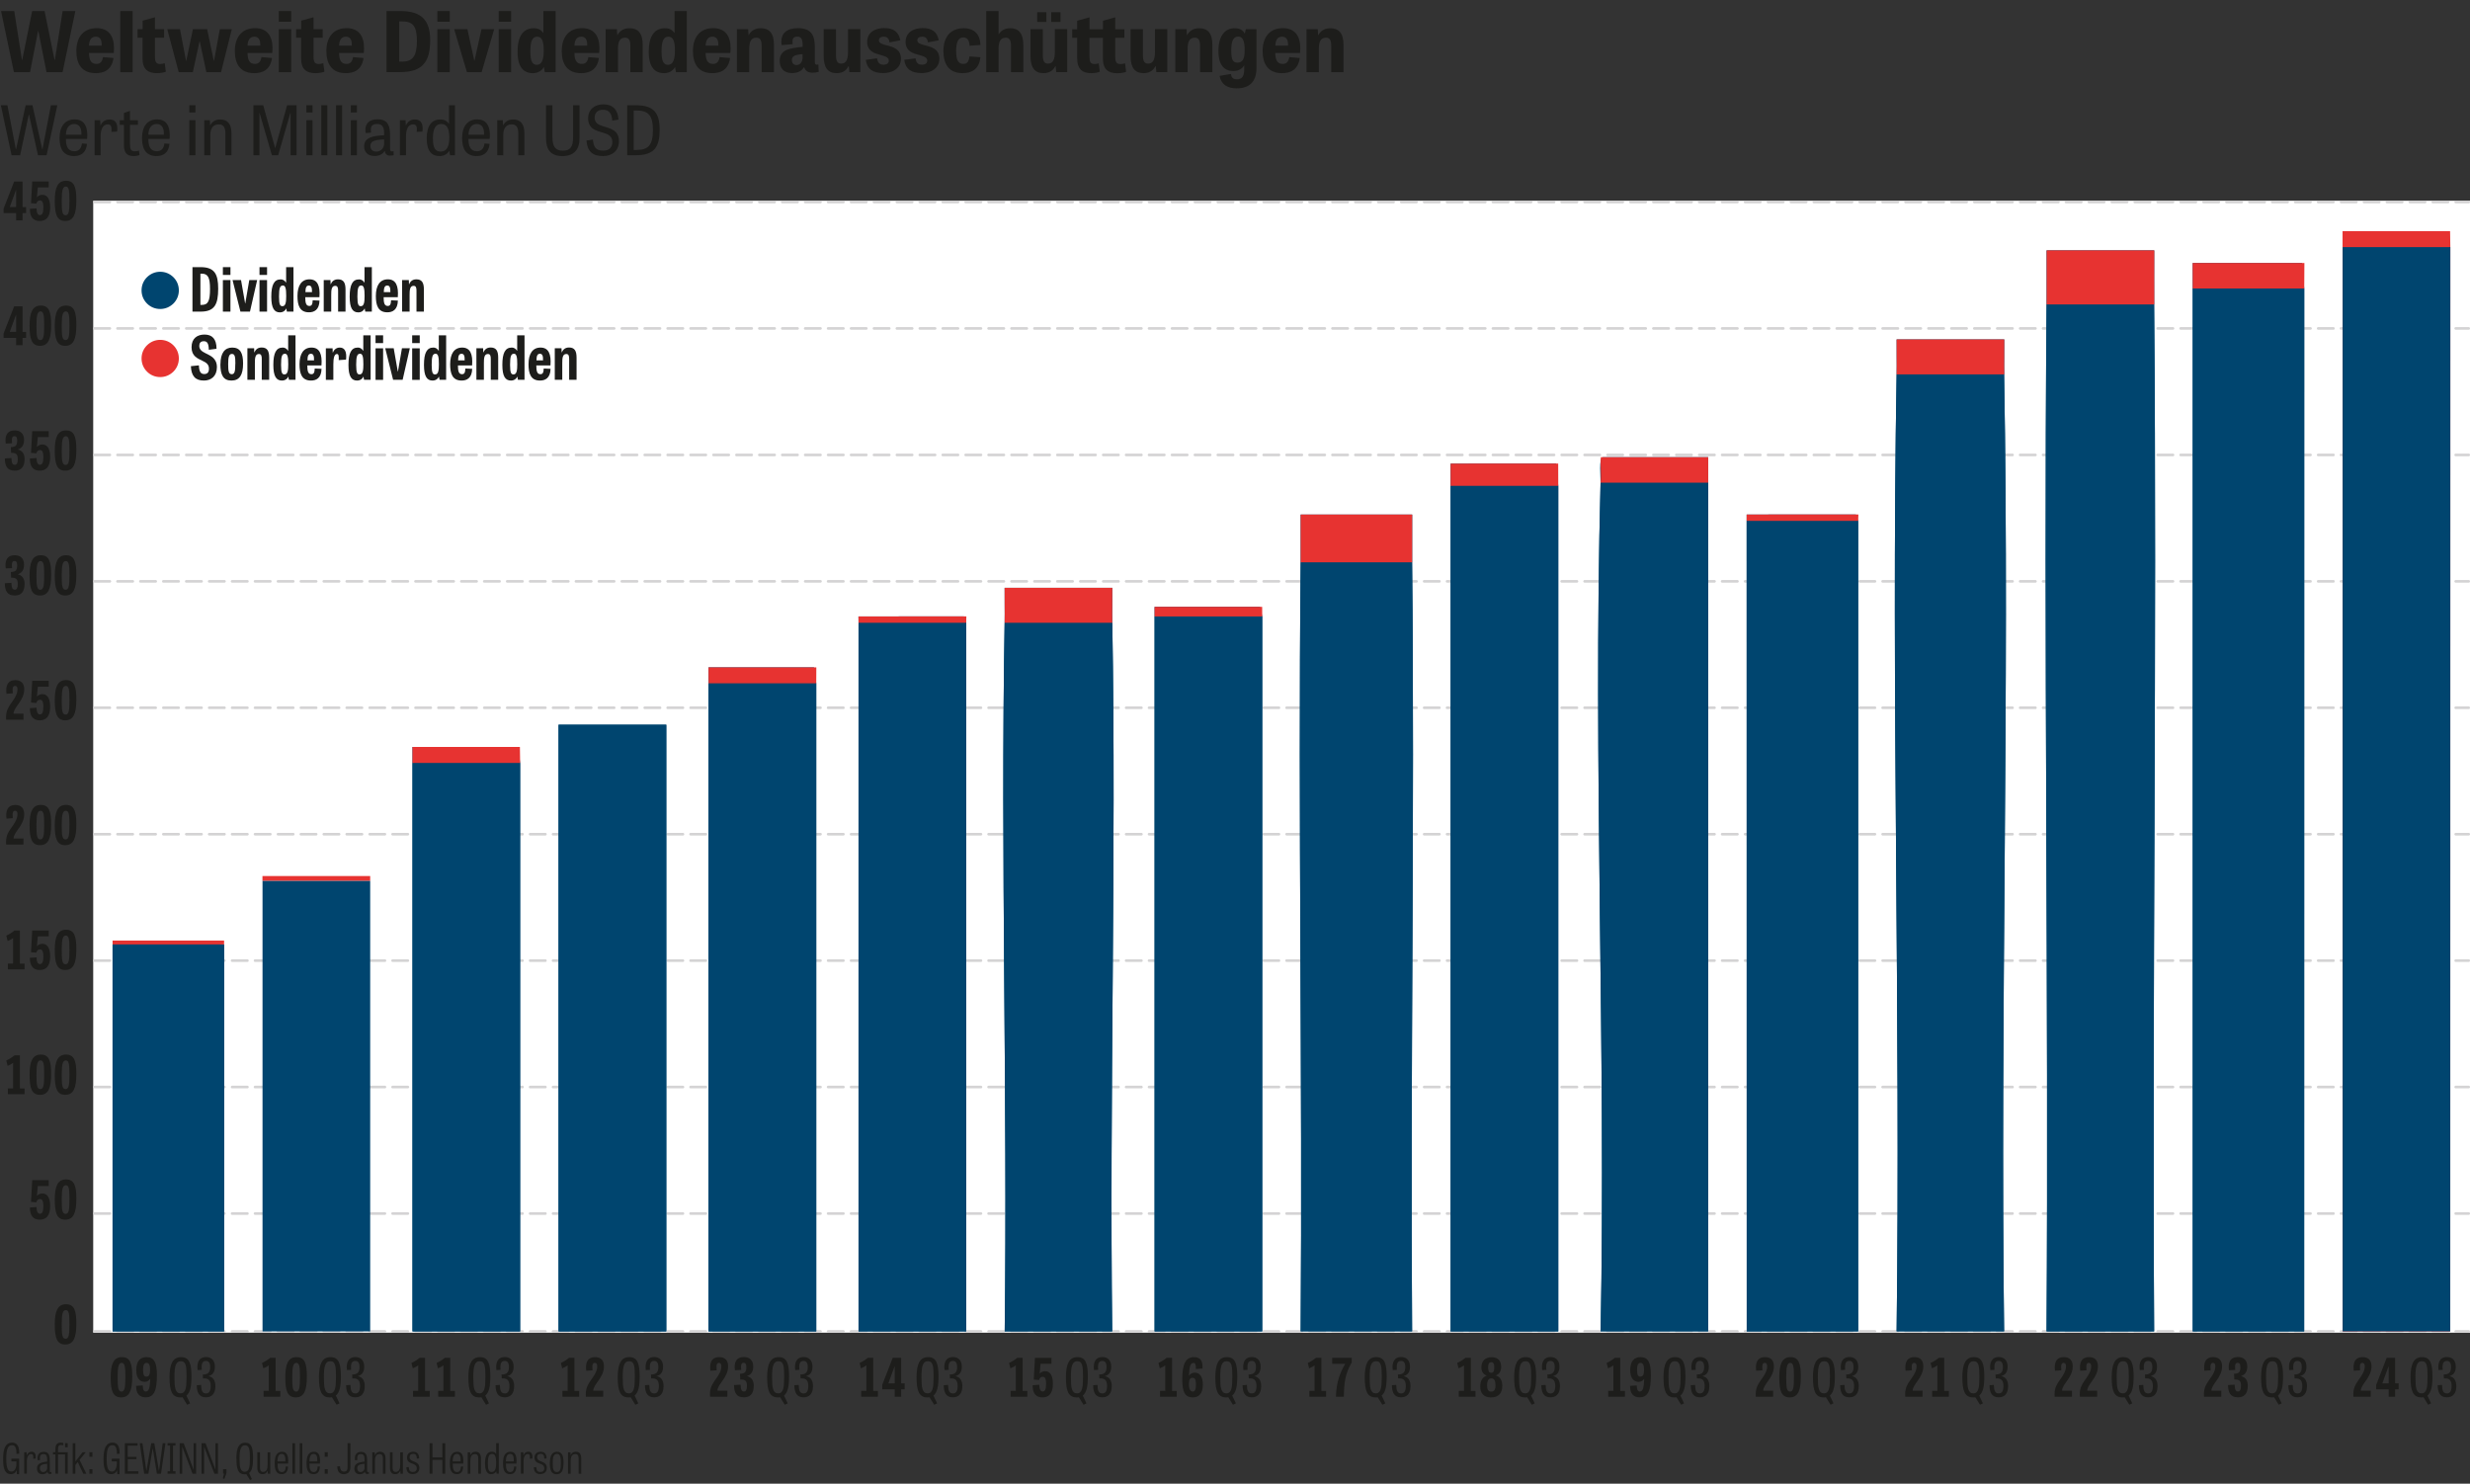 <?xml version="1.0" encoding="UTF-8"?>
<svg xmlns="http://www.w3.org/2000/svg" xmlns:xlink="http://www.w3.org/1999/xlink" id="a" data-name="Ebene 1" viewBox="0 0 326.48 196.11">
  <rect x="0" y="0" width="326.48" height="196.11" fill="#333333" stroke="none"/>
  <defs>
    <style>
      .c, .d {
        fill: none;
      }

      .e {
        fill: #fff;
        fill-rule: evenodd;
      }

      .f {
        fill: #1d1d1b;
      }

      .d {
        stroke: #d4d3d4;
        stroke-dasharray: 2.02 1.01;
        stroke-linecap: round;
        stroke-linejoin: round;
        stroke-width: .35px;
      }

      .g {
        fill: #e73331;
      }

      .h {
        clip-path: url(#b);
      }

      .i {
        fill: #00456f;
      }
    </style>
    <clipPath id="b">
      <rect class="c" x="12.32" y="26.53" width="314.16" height="149.63"></rect>
    </clipPath>
  </defs>
  <path class="f" d="M6.15,9.54l-1.08-5.43h-.04l-1.06,5.43H1.84L.14,1.46h1.74l1.02,6.46h.04l1.31-6.46h1.64l1.32,6.46h.04l1.03-6.46h1.68l-1.69,8.08h-2.13Z"></path>
  <g>
    <path class="f" d="M15,7.68c-.23,1.63-1.34,1.99-2.34,1.99-1.85,0-2.57-1.22-2.57-2.92,0-1.9.99-3.03,2.68-3.03,1.54,0,2.3.99,2.3,2.66,0,.2-.01.41-.03.62h-3.27c0,.89.24,1.45.97,1.45.47,0,.77-.25.87-.9l1.4.12ZM13.44,6.03c.04-.84-.27-1.18-.78-1.18-.6,0-.87.44-.9,1.18h1.68Z"></path>
    <path class="f" d="M17.53,9.54h-1.63V1.46h1.63v8.08Z"></path>
    <path class="f" d="M18.19,3.86h.66v-1.13l1.63-.45v1.58h1.21v1.13h-1.21v2.48c0,.74.18.99.7.99.19,0,.38-.04.59-.11l.15,1.13c-.23.09-.68.19-1.18.19-1.17,0-1.9-.48-1.9-1.97v-2.71h-.66v-1.13Z"></path>
    <path class="f" d="M23.62,9.54l-1.51-5.68h1.68l.8,4.18h.03l.88-4.18h1.88l.88,4.18h.03l.77-4.18h1.58l-1.42,5.68h-1.94l-.88-4.1h-.02l-.89,4.1h-1.89Z"></path>
    <path class="f" d="M35.95,7.68c-.23,1.63-1.34,1.99-2.34,1.99-1.85,0-2.57-1.22-2.57-2.92,0-1.9.99-3.03,2.68-3.03,1.54,0,2.3.99,2.3,2.66,0,.2-.01.41-.03.62h-3.27c0,.89.24,1.45.97,1.45.47,0,.77-.25.87-.9l1.4.12ZM34.4,6.03c.04-.84-.27-1.18-.78-1.18-.6,0-.87.44-.9,1.18h1.68Z"></path>
    <path class="f" d="M36.85,1.46h1.64v1.41h-1.64v-1.41ZM36.85,3.86h1.64v5.68h-1.64V3.86Z"></path>
    <path class="f" d="M39.15,3.86h.66v-1.13l1.63-.45v1.58h1.21v1.13h-1.21v2.48c0,.74.18.99.7.99.19,0,.38-.04.59-.11l.15,1.13c-.23.09-.68.19-1.18.19-1.17,0-1.9-.48-1.9-1.97v-2.71h-.66v-1.13Z"></path>
  </g>
  <g>
    <path class="f" d="M48.05,7.68c-.23,1.63-1.34,1.99-2.34,1.99-1.85,0-2.57-1.22-2.57-2.92,0-1.9.99-3.03,2.68-3.03,1.54,0,2.3.99,2.3,2.66,0,.2-.01.41-.03.62h-3.27c0,.89.24,1.45.97,1.45.47,0,.77-.25.87-.9l1.4.12ZM46.5,6.03c.04-.84-.27-1.18-.78-1.18-.6,0-.87.44-.9,1.18h1.68Z"></path>
    <path class="f" d="M51.09,9.54V1.46h1.84c2.89,0,3.93,1.32,3.93,3.87,0,2.84-1.02,4.2-3.95,4.2h-1.81ZM53.14,8.15c1.33,0,1.97-.66,1.97-2.72s-.6-2.6-1.97-2.6h-.37v5.31h.37Z"></path>
    <path class="f" d="M57.81,1.46h1.64v1.41h-1.64v-1.41ZM57.81,3.86h1.64v5.68h-1.64V3.86Z"></path>
    <path class="f" d="M61.72,9.54l-1.69-5.68h1.75l.91,4.15h.03l.92-4.15h1.68l-1.66,5.68h-1.95Z"></path>
    <path class="f" d="M65.92,1.46h1.64v1.41h-1.64v-1.41ZM65.92,3.86h1.64v5.68h-1.64V3.86Z"></path>
    <path class="f" d="M73.44,1.46v8.08h-1.43l-.12-.67h-.02c-.21.43-.73.8-1.42.8-1.23,0-2.04-.76-2.04-2.85s.79-3.09,2.13-3.09c.67,0,1.03.27,1.27.63h.01V1.46h1.62ZM71,4.85c-.58,0-.9.48-.9,1.96,0,1.33.3,1.76.86,1.76.67,0,.91-.74.91-1.87,0-1.34-.27-1.85-.87-1.85Z"></path>
    <path class="f" d="M79.16,7.68c-.23,1.63-1.34,1.99-2.34,1.99-1.85,0-2.57-1.22-2.57-2.92,0-1.9.99-3.03,2.68-3.03,1.54,0,2.3.99,2.3,2.66,0,.2-.01.41-.03.62h-3.27c0,.89.24,1.45.97,1.45.47,0,.77-.25.87-.9l1.4.12ZM77.61,6.03c.04-.84-.27-1.18-.78-1.18-.6,0-.87.44-.9,1.18h1.68Z"></path>
    <path class="f" d="M84.95,9.54h-1.63v-3.5c0-.75-.21-1.06-.7-1.06-.77,0-.94.66-.94,1.5v3.06h-1.63V3.86h1.49l.05.79h.02c.2-.38.63-.92,1.6-.92,1.12,0,1.74.66,1.74,2.18v3.63Z"></path>
    <path class="f" d="M90.78,1.46v8.08h-1.43l-.12-.67h-.02c-.21.43-.73.8-1.42.8-1.23,0-2.04-.76-2.04-2.85s.79-3.09,2.13-3.09c.67,0,1.03.27,1.27.63h.01V1.46h1.62ZM88.34,4.85c-.58,0-.9.48-.9,1.96,0,1.33.3,1.76.86,1.76.67,0,.91-.74.91-1.87,0-1.34-.27-1.85-.87-1.85Z"></path>
    <path class="f" d="M96.5,7.68c-.23,1.63-1.34,1.99-2.34,1.99-1.85,0-2.57-1.22-2.57-2.92,0-1.9.99-3.03,2.68-3.03,1.54,0,2.3.99,2.3,2.66,0,.2-.01.41-.03.62h-3.27c0,.89.24,1.45.97,1.45.47,0,.77-.25.87-.9l1.4.12ZM94.95,6.03c.04-.84-.27-1.18-.78-1.18-.6,0-.87.44-.9,1.18h1.68Z"></path>
    <path class="f" d="M102.3,9.54h-1.63v-3.5c0-.75-.21-1.06-.7-1.06-.77,0-.94.66-.94,1.5v3.06h-1.63V3.86h1.49l.05.79h.02c.2-.38.63-.92,1.6-.92,1.12,0,1.74.66,1.74,2.18v3.63Z"></path>
    <path class="f" d="M108.21,9.5c-.31.08-.58.11-.81.11-.59,0-.97-.24-1.11-.76-.27.48-.78.81-1.6.81-1.2,0-1.63-.78-1.63-1.61,0-1.49,1.29-1.68,3.03-1.86v-.25c0-.78-.2-1.1-.7-1.1s-.64.25-.64.64c0,.11.01.23.03.36l-1.46.12c-.03-.17-.04-.33-.04-.48,0-1.03.65-1.76,2.21-1.76,1.85,0,2.21,1.11,2.21,2.5v1.93c0,.26.06.4.26.4.05,0,.13-.01.21-.03l.04.99ZM106.08,7.16c-1.14.08-1.41.31-1.41.81,0,.37.24.63.61.63.5,0,.8-.45.8-.97v-.47Z"></path>
    <path class="f" d="M108.87,3.86h1.63v3.45c0,.74.18,1.1.69,1.1.75,0,.9-.72.9-1.6v-2.96h1.63v5.68h-1.45l-.08-.81h-.02c-.21.41-.62.95-1.58.95-1.12,0-1.72-.68-1.72-2.26v-3.55Z"></path>
    <path class="f" d="M117.58,5.62c-.07-.48-.27-.77-.76-.77-.36,0-.65.14-.65.47,0,.41.48.53,1.06.68.84.22,1.85.48,1.85,1.77s-1.14,1.89-2.32,1.89c-1.38,0-2.15-.52-2.32-1.75l1.49-.2c.09.52.26.84.86.84.45,0,.69-.21.69-.54,0-.43-.47-.57-1.03-.73-.81-.22-1.83-.47-1.83-1.74s1.06-1.83,2.25-1.83c1.27,0,1.93.53,2.13,1.62l-1.42.27Z"></path>
    <path class="f" d="M122.66,5.62c-.07-.48-.27-.77-.76-.77-.36,0-.65.14-.65.47,0,.41.48.53,1.06.68.84.22,1.85.48,1.85,1.77s-1.14,1.89-2.32,1.89c-1.38,0-2.15-.52-2.32-1.75l1.49-.2c.09.52.26.84.86.84.45,0,.69-.21.69-.54,0-.43-.47-.57-1.03-.73-.81-.22-1.83-.47-1.83-1.74s1.06-1.83,2.25-1.83c1.27,0,1.93.53,2.13,1.62l-1.42.27Z"></path>
    <path class="f" d="M128.16,6.05c-.05-.83-.37-1.1-.84-1.1-.56,0-.94.44-.94,1.78,0,1.21.29,1.72.95,1.72.45,0,.72-.23.81-.99l1.45.1c-.15,1.63-1.23,2.11-2.34,2.11-1.86,0-2.55-1.23-2.55-2.93,0-1.9.99-3.01,2.67-3.01,1.53,0,2.19.95,2.23,2.21l-1.45.11Z"></path>
    <path class="f" d="M135.26,9.54h-1.63v-3.5c0-.67-.17-1.06-.7-1.06-.76,0-.94.64-.94,1.49v3.07h-1.63V1.46h1.63v3.07h.02c.24-.38.68-.8,1.53-.8,1.11,0,1.72.68,1.72,2.21v3.6Z"></path>
    <path class="f" d="M136.21,3.86h1.63v3.45c0,.74.18,1.1.69,1.1.75,0,.9-.72.9-1.6v-2.96h1.63v5.68h-1.45l-.08-.81h-.02c-.21.41-.62.95-1.58.95-1.12,0-1.72-.68-1.72-2.26v-3.55ZM137.09,1.62h1.22v1.28h-1.22v-1.28ZM138.95,1.62h1.22v1.28h-1.22v-1.28Z"></path>
    <path class="f" d="M144.01,7.48c0,.73.14.98.67.98.19,0,.34-.02.55-.09l.14,1.11c-.23.1-.66.19-1.13.19-1.1,0-1.86-.46-1.86-1.99v-2.68h-.66v-1.13h.66v-1.13l1.63-.45v1.58h1.78v-1.13l1.62-.45v1.58h1.21v1.13h-1.21v2.49c0,.73.18.98.7.98.19,0,.39-.03.6-.1l.14,1.12c-.23.1-.65.19-1.17.19-1.16,0-1.9-.46-1.9-1.99v-2.68h-1.78v2.49Z"></path>
    <path class="f" d="M149.44,3.86h1.63v3.45c0,.74.18,1.1.69,1.1.75,0,.9-.72.9-1.6v-2.96h1.63v5.68h-1.45l-.08-.81h-.02c-.21.41-.62.95-1.58.95-1.12,0-1.72-.68-1.72-2.26v-3.55Z"></path>
    <path class="f" d="M160.25,9.54h-1.63v-3.5c0-.75-.21-1.06-.7-1.06-.77,0-.94.66-.94,1.5v3.06h-1.63V3.86h1.49l.05.79h.02c.2-.38.63-.92,1.6-.92,1.12,0,1.74.66,1.74,2.18v3.63Z"></path>
    <path class="f" d="M166.08,3.86v5.14c0,1.77-.91,2.68-2.62,2.68-1.27,0-2.06-.56-2.26-1.65l1.5-.25c.07.36.18.7.8.7s.96-.35.96-1.33v-.52h-.01c-.19.36-.64.76-1.43.76-1.08,0-1.97-.64-1.97-2.66s.9-3,2.13-3c.7,0,1.1.25,1.33.68h.03l.13-.55h1.4ZM163.65,4.84c-.59,0-.91.51-.91,1.86s.32,1.58.84,1.58c.68,0,.94-.55.94-1.63,0-1.24-.25-1.82-.86-1.82Z"></path>
    <path class="f" d="M171.8,7.68c-.23,1.63-1.34,1.99-2.34,1.99-1.85,0-2.57-1.22-2.57-2.92,0-1.9.99-3.03,2.68-3.03,1.54,0,2.3.99,2.3,2.66,0,.2-.01.41-.03.62h-3.27c0,.89.24,1.45.97,1.45.47,0,.77-.25.87-.9l1.4.12ZM170.25,6.03c.04-.84-.27-1.18-.78-1.18-.61,0-.87.44-.9,1.18h1.68Z"></path>
    <path class="f" d="M177.59,9.54h-1.63v-3.5c0-.75-.21-1.06-.7-1.06-.77,0-.94.66-.94,1.5v3.06h-1.63V3.86h1.49l.05.79h.02c.2-.38.63-.92,1.59-.92,1.12,0,1.74.66,1.74,2.18v3.63Z"></path>
  </g>
  <path class="f" d="M5.02,20.52l-1.18-5.35h-.04l-1.14,5.35h-1.13L.11,13.91h.87l1.11,5.8h.04l1.26-5.8h.9l1.29,5.8h.04l1.11-5.8h.85l-1.42,6.61h-1.12Z"></path>
  <g>
    <path class="f" d="M11.5,19.04c-.14,1.3-.99,1.59-1.7,1.59-1.46,0-1.93-1.02-1.93-2.38,0-1.5.68-2.47,2.01-2.47,1.1,0,1.66.75,1.66,2.05,0,.17,0,.34-.03.53h-2.8c0,.92.24,1.63,1.11,1.63.57,0,.92-.3,1.01-1.03l.68.06ZM10.76,17.8c.03-.84-.23-1.41-.96-1.41-.77,0-1.07.68-1.09,1.41h2.05Z"></path>
    <path class="f" d="M14.72,17.43c.08-.77-.08-.99-.48-.99-.68,0-.94.73-.94,1.58v2.5h-.8v-4.63h.74l.04.68h.02c.17-.4.54-.78,1.18-.78.73,0,1.15.49,1,1.6l-.76.04Z"></path>
    <path class="f" d="M15.83,15.89h.55v-.96l.8-.27v1.23h1.05v.62h-1.05v2.56c0,.64.14.93.63.93.21,0,.39-.04.56-.09l.07.59c-.15.06-.46.13-.79.13-.96,0-1.27-.54-1.27-1.47v-2.65h-.55v-.62Z"></path>
  </g>
  <g>
    <path class="f" d="M22.4,19.04c-.14,1.3-.99,1.59-1.7,1.59-1.46,0-1.93-1.02-1.93-2.38,0-1.5.68-2.47,2.01-2.47,1.1,0,1.66.75,1.66,2.05,0,.17,0,.34-.03.53h-2.8c0,.92.24,1.63,1.11,1.63.57,0,.92-.3,1.01-1.03l.68.06ZM21.66,17.8c.03-.84-.23-1.41-.96-1.41-.77,0-1.07.68-1.09,1.41h2.05Z"></path>
    <path class="f" d="M25.02,13.91h.81v.96h-.81v-.96ZM25.02,15.89h.81v4.63h-.81v-4.63Z"></path>
    <path class="f" d="M30.59,20.52h-.8v-2.84c0-.86-.26-1.24-.88-1.24-.89,0-1.11.73-1.11,1.44v2.64h-.8v-4.63h.74l.04.68h0c.16-.32.53-.78,1.32-.78.97,0,1.49.58,1.49,1.81v2.93Z"></path>
    <path class="f" d="M35.94,20.52l-1.62-5.56h-.03v5.56h-.79v-6.61h1.29l1.57,5.64h.03l1.56-5.64h1.25v6.61h-.79v-5.56h-.04l-1.6,5.56h-.82Z"></path>
    <path class="f" d="M40.5,13.91h.81v.96h-.81v-.96ZM40.5,15.89h.81v4.63h-.81v-4.63Z"></path>
    <path class="f" d="M43.27,20.52h-.8v-6.61h.8v6.61Z"></path>
    <path class="f" d="M45.22,20.52h-.8v-6.61h.8v6.61Z"></path>
    <path class="f" d="M46.37,13.91h.81v.96h-.81v-.96ZM46.37,15.89h.81v4.63h-.81v-4.63Z"></path>
    <path class="f" d="M52.03,20.51c-.18.04-.33.06-.46.06-.49,0-.66-.26-.72-.64-.22.41-.69.69-1.34.69-.98,0-1.38-.62-1.38-1.26,0-1.2,1.1-1.39,2.64-1.49v-.31c0-.92-.39-1.17-.91-1.17-.69,0-.84.32-.84.74,0,.13,0,.27.03.4l-.71.06c-.04-.15-.04-.31-.04-.45,0-.8.5-1.37,1.63-1.37,1.44,0,1.63,1.01,1.63,2.19v1.7c0,.24.06.35.25.35.05,0,.13,0,.21-.03l.02.51ZM50.77,18.43c-1.51.05-1.81.34-1.81.87,0,.42.25.74.79.74s1.02-.43,1.02-1.04v-.57Z"></path>
    <path class="f" d="M55.08,17.43c.08-.77-.08-.99-.48-.99-.68,0-.94.73-.94,1.58v2.5h-.8v-4.63h.74l.04.68h.02c.17-.4.54-.78,1.18-.78.73,0,1.15.49,1,1.6l-.76.04Z"></path>
    <path class="f" d="M60.14,13.91v6.61h-.65l-.11-.6h0c-.24.46-.73.71-1.28.71-1,0-1.7-.62-1.7-2.32s.66-2.52,1.8-2.52c.58,0,.93.25,1.15.59v-2.47h.79ZM58.33,16.39c-.74,0-1.11.59-1.11,1.92s.38,1.73,1.04,1.73c.71,0,1.13-.57,1.13-1.84,0-1.39-.43-1.81-1.05-1.81Z"></path>
    <path class="f" d="M64.71,19.04c-.14,1.3-.99,1.59-1.7,1.59-1.46,0-1.93-1.02-1.93-2.38,0-1.5.68-2.47,2.01-2.47,1.1,0,1.66.75,1.66,2.05,0,.17,0,.34-.03.53h-2.8c0,.92.24,1.63,1.11,1.63.57,0,.92-.3,1.01-1.03l.68.06ZM63.98,17.8c.03-.84-.23-1.41-.96-1.41-.77,0-1.07.68-1.09,1.41h2.05Z"></path>
    <path class="f" d="M69.31,20.52h-.8v-2.84c0-.86-.26-1.24-.88-1.24-.89,0-1.11.73-1.11,1.44v2.64h-.8v-4.63h.74l.04.68h0c.16-.32.53-.78,1.32-.78.97,0,1.49.58,1.49,1.81v2.93Z"></path>
    <path class="f" d="M75.75,13.91h.85v4.35c0,1.52-.74,2.37-2.25,2.37-1.61,0-2.18-.91-2.18-2.37v-4.35h.85v4.2c0,1.26.39,1.81,1.38,1.81s1.35-.53,1.35-1.79v-4.21Z"></path>
    <path class="f" d="M80.93,15.93c-.07-.93-.41-1.42-1.21-1.42-.72,0-1.12.39-1.12,1.04,0,.71.5.95,1.12,1.14.92.29,2.09.49,2.09,1.97,0,1.24-.87,1.97-2.11,1.97-1.36,0-2.08-.61-2.18-2.06l.85-.12c.08.95.36,1.46,1.36,1.46.81,0,1.21-.44,1.21-1.14,0-.8-.58-1.04-1.23-1.23-.9-.27-1.97-.49-1.97-1.9,0-1.18.86-1.85,2.03-1.85,1.24,0,1.91.74,1.98,2.02l-.81.13Z"></path>
    <path class="f" d="M82.9,20.52v-6.61h1.1c2.44,0,3.19,1.01,3.19,3.25,0,2.37-.77,3.36-3.19,3.36h-1.1ZM84.14,19.82c1.59,0,2.16-.68,2.16-2.64,0-1.77-.49-2.57-2.12-2.57h-.42v5.21h.39Z"></path>
  </g>
  <path class="e" d="M12.32,26.53h314.16v149.62H12.32V26.53ZM87.64,20.52"></path>
  <g class="h">
    <path class="d" d="M12.5,26.7h313.81M12.5,43.41h313.81M12.5,60.13h313.81M12.5,76.84h313.81M12.5,93.55h313.81M12.5,110.26h313.81M12.5,126.97h313.81M12.5,143.68h313.81M12.5,160.4h313.81M12.5,175.98h313.81"></path>
  </g>
  <path class="i" d="M225.79,63.8v-3.37s-13.94,0-13.94,0c-.55.07-.27,2.72-.29,3.37-1,37.35.73,74.82.01,112.17h14.21"></path>
  <path class="i" d="M186.66,74.32c-.02-2.1.02-4.21,0-6.31h-14.74c-.02,2.1.02,4.21,0,6.31-.35,33.87.25,67.78,0,101.65h14.73c-.25-33.87.36-67.78,0-101.65"></path>
  <polyline class="i" points="245.61 68.85 245.31 68 230.87 68.01 230.87 68.85 230.88 175.98 245.61 175.98"></polyline>
  <polyline class="i" points="205.97 64.22 205.68 61.27 191.74 61.28 191.74 64.22 191.74 175.98 205.97 175.98"></polyline>
  <polyline class="i" points="304.57 38.13 304.27 34.76 289.83 34.76 289.83 38.13 289.83 175.98 304.56 175.98"></polyline>
  <path class="i" d="M284.74,40.24c-.02-2.38.01-4.78,0-7.15h-14.23c-.01,2.38.02,4.78,0,7.15-.38,45.24.28,90.5,0,135.74h14.22c-.27-45.24.39-90.51,0-135.74"></path>
  <path class="i" d="M264.92,49.49c-.03-1.54.02-3.09,0-4.63h-14.23c-.02,1.54.03,3.09,0,4.63-.73,42.14.54,84.34,0,126.48h14.21c-.53-42.14.74-84.35,0-126.48"></path>
  <polyline class="i" points="68.75 100.84 68.46 98.73 54.52 98.73 54.52 100.84 54.52 175.98 68.75 175.98"></polyline>
  <polyline class="i" points="88.07 95.79 73.83 95.79 73.83 175.98 88.07 175.98"></polyline>
  <path class="i" d="M29.62,124.83c-3.67-.74-8.11-.46-11.95-.43-.86,0-2.26-.27-2.79.43v51.15h14.74"></path>
  <polyline class="i" points="166.84 81.48 166.54 80.21 152.61 80.21 152.61 81.48 152.61 175.98 166.84 175.98"></polyline>
  <polyline class="i" points="107.89 90.32 107.59 88.21 93.65 88.21 93.65 90.32 93.65 175.98 107.89 175.98"></polyline>
  <path class="i" d="M147.02,82.32c-.03-1.54.02-3.09,0-4.63h-14.23c-.02,1.54.03,3.09,0,4.63-.54,31.2.39,62.45.01,93.66h14.21c-.38-31.2.55-62.46.01-93.66"></path>
  <polyline class="i" points="127.71 82.32 127.4 81.47 113.47 81.48 113.48 82.32 113.48 175.98 127.71 175.98"></polyline>
  <polyline class="g" points="323.88 32.66 323.85 30.55 309.65 30.55 309.65 32.66 309.65 175.98 323.87 175.98"></polyline>
  <polyline class="i" points="323.88 32.66 309.65 32.66 309.65 175.98 323.87 175.98"></polyline>
  <path class="i" d="M264.92,49.49h-14.23c-.73,42.14.54,84.34,0,126.48h14.21c-.53-42.14.74-84.35,0-126.48"></path>
  <polyline class="i" points="304.57 38.13 289.83 38.13 289.83 175.98 304.56 175.98"></polyline>
  <path class="i" d="M284.74,40.24h-14.23c-.38,45.24.28,90.5,0,135.74h14.22c-.27-45.24.39-90.51,0-135.74"></path>
  <path class="i" d="M186.66,74.32h-14.74c-.35,33.87.25,67.78,0,101.65h14.73c-.25-33.87.36-67.78,0-101.65"></path>
  <polyline class="i" points="245.61 68.85 230.87 68.85 230.88 175.98 245.61 175.98"></polyline>
  <polyline class="i" points="205.97 64.22 191.74 64.22 191.74 175.98 205.97 175.98"></polyline>
  <path class="i" d="M225.79,63.8h-14.23c-1,37.35.73,74.82.01,112.17h14.21"></path>
  <polyline class="i" points="166.84 81.48 152.61 81.48 152.61 175.98 166.84 175.98"></polyline>
  <path class="i" d="M147.02,82.32h-14.23c-.54,31.2.39,62.45.01,93.66h14.21c-.38-31.2.55-62.46.01-93.66"></path>
  <polyline class="i" points="127.71 82.32 113.48 82.32 113.48 175.98 127.71 175.98"></polyline>
  <polyline class="i" points="107.89 90.32 93.65 90.32 93.65 175.98 107.89 175.98"></polyline>
  <polyline class="i" points="88.07 95.79 73.83 95.79 73.83 175.98 88.07 175.98"></polyline>
  <polyline class="i" points="68.75 100.84 54.52 100.84 54.52 175.98 68.75 175.98"></polyline>
  <polyline class="i" points="48.93 116.41 34.7 116.41 34.7 175.98 48.93 175.98"></polyline>
  <polyline class="i" points="29.62 124.83 14.88 124.83 14.88 175.98 29.62 175.98"></polyline>
  <path class="g" d="M270.52,40.24c.02-2.38-.01-4.78,0-7.15h14.23c.01,2.38-.02,4.78,0,7.15"></path>
  <path class="g" d="M171.92,74.32c.02-2.1-.02-4.21,0-6.31h14.74c.02,2.1-.02,4.21,0,6.31"></path>
  <path class="g" d="M132.79,82.32c.03-1.54-.02-3.09,0-4.63h14.23c.02,1.54-.03,3.09,0,4.63"></path>
  <path class="g" d="M250.69,49.49c.03-1.54-.02-3.09,0-4.63h14.23c.02,1.54-.03,3.09,0,4.63"></path>
  <polyline class="g" points="289.83 38.13 289.82 34.76 304.59 34.76 304.57 38.13"></polyline>
  <path class="g" d="M211.56,63.8c.1-1.13-.06-2.25.04-3.37h14.19s0,3.37,0,3.37"></path>
  <polyline class="g" points="191.74 64.22 191.74 61.28 205.96 61.27 205.97 64.22"></polyline>
  <polyline class="g" points="54.52 100.84 54.52 98.73 68.72 98.73 68.75 100.84"></polyline>
  <polyline class="g" points="323.88 32.66 309.65 32.66 309.65 30.55"></polyline>
  <polyline class="g" points="93.66 90.32 93.65 88.21 107.9 88.21 107.89 90.32"></polyline>
  <polyline class="g" points="152.61 81.48 152.61 80.21 166.83 80.21 166.84 81.48"></polyline>
  <polyline class="g" points="230.87 68.85 230.87 68.01 245.64 68 245.61 68.85"></polyline>
  <polyline class="g" points="113.48 82.32 113.47 81.48 127.73 81.47 127.71 82.32"></polyline>
  <polyline class="g" points="29.62 124.83 14.88 124.83 14.88 124.32 29.62 124.32"></polyline>
  <polyline class="g" points="48.93 116.41 34.69 116.41 34.69 115.79 48.93 115.79"></polyline>
  <path class="f" d="M16.01,184.7c1.11,0,1.47-.92,1.47-2.75,0-1.68-.25-2.57-1.36-2.57s-1.49.91-1.49,2.67.28,2.65,1.38,2.65h0ZM16.06,183.93c-.45,0-.51-.53-.51-1.91s.13-1.88.54-1.88.48.51.48,1.86-.08,1.93-.5,1.93h0ZM19.3,183.93c-.28,0-.42-.22-.43-.81l-.88.06c0,1.02.43,1.51,1.27,1.51,1.14,0,1.48-.97,1.48-2.93,0-1.62-.34-2.38-1.36-2.38-.8,0-1.37.46-1.37,1.74,0,1.06.5,1.53,1.11,1.53.34,0,.59-.18.74-.42-.04,1.18-.18,1.69-.57,1.69h0ZM19.37,181.96c-.31,0-.46-.21-.46-.9,0-.6.14-.92.46-.92s.47.27.47.93-.17.88-.47.88h0Z"></path>
  <path class="f" d="M23.83,184.7c.1,0,.2,0,.29-.02l.62.99.39-.18-.49-1.03c.5-.39.67-1.22.67-2.51,0-1.69-.27-2.57-1.37-2.57s-1.53.9-1.53,2.67.32,2.65,1.42,2.65h0ZM23.87,184.17c-.7,0-.81-.73-.81-2.14s.16-2.11.85-2.11.75.69.75,2.08-.11,2.17-.79,2.17h0ZM26.83,182.19c.6-.02,1.02.11,1.02,1.01,0,.75-.27.98-.62.98-.48,0-.63-.36-.65-1.13l-.57.04c.01.89.25,1.6,1.21,1.6.8,0,1.25-.51,1.25-1.48,0-.71-.29-1.2-.92-1.32.46-.13.85-.42.85-1.25s-.47-1.27-1.15-1.27c-1.01,0-1.25.81-1.13,1.72l.55-.03c-.07-.8.06-1.18.56-1.18.3,0,.55.18.55.81,0,.75-.33.98-.98.99l.03.48Z"></path>
  <path class="f" d="M34.84,184.61h2.21v-.76h-.62v-4.38h-.71c-.35.29-.75.53-1.09.68l.18.71c.32-.13.58-.28.72-.39v3.37h-.69v.76ZM39.09,184.7c1.11,0,1.47-.92,1.47-2.75,0-1.68-.25-2.57-1.36-2.57s-1.49.91-1.49,2.67.28,2.65,1.38,2.65h0ZM39.14,183.93c-.45,0-.51-.53-.51-1.91s.13-1.88.54-1.88.48.51.48,1.86-.08,1.93-.5,1.93h0Z"></path>
  <path class="f" d="M43.58,184.7c.1,0,.2,0,.29-.02l.62.99.39-.18-.49-1.03c.5-.39.67-1.22.67-2.51,0-1.69-.27-2.57-1.37-2.57s-1.53.9-1.53,2.67.32,2.65,1.42,2.65h0ZM43.62,184.17c-.7,0-.81-.73-.81-2.14s.16-2.11.85-2.11.75.69.75,2.08-.11,2.17-.79,2.17h0ZM46.57,182.19c.6-.02,1.02.11,1.02,1.01,0,.75-.27.98-.62.98-.48,0-.63-.36-.65-1.13l-.57.04c.01.89.25,1.6,1.21,1.6.8,0,1.25-.51,1.25-1.48,0-.71-.29-1.2-.92-1.32.46-.13.85-.42.85-1.25s-.47-1.27-1.15-1.27c-1.01,0-1.25.81-1.13,1.72l.55-.03c-.07-.8.06-1.18.56-1.18.3,0,.55.18.55.81,0,.75-.33.98-.98.99l.03.48Z"></path>
  <path class="f" d="M54.59,184.61h2.21v-.76h-.62v-4.38h-.71c-.35.29-.75.53-1.09.68l.18.71c.32-.13.58-.28.72-.39v3.37h-.69v.76ZM57.92,184.61h2.21v-.76h-.62v-4.38h-.71c-.35.29-.75.53-1.09.68l.18.71c.32-.13.58-.28.72-.39v3.37h-.69v.76Z"></path>
  <path class="f" d="M63.33,184.7c.1,0,.2,0,.29-.02l.62.99.39-.18-.49-1.03c.5-.39.67-1.22.67-2.51,0-1.69-.27-2.57-1.37-2.57s-1.53.9-1.53,2.67.32,2.65,1.42,2.65h0ZM63.37,184.17c-.7,0-.81-.73-.81-2.14s.16-2.11.85-2.11.75.69.75,2.08-.11,2.17-.79,2.17h0ZM66.32,182.19c.6-.02,1.02.11,1.02,1.01,0,.75-.27.98-.62.98-.48,0-.63-.36-.65-1.13l-.57.04c.01.89.25,1.6,1.21,1.6.8,0,1.25-.51,1.25-1.48,0-.71-.29-1.2-.92-1.32.46-.13.85-.42.85-1.25s-.47-1.27-1.15-1.27c-1.01,0-1.25.81-1.13,1.72l.55-.03c-.07-.8.06-1.18.56-1.18.3,0,.55.18.55.81,0,.75-.33.98-.98.99l.03.48Z"></path>
  <path class="f" d="M74.34,184.61h2.21v-.76h-.62v-4.38h-.71c-.35.29-.75.53-1.09.68l.18.71c.32-.13.58-.28.72-.39v3.37h-.69v.76ZM78.42,183.81c.01-.88,1.41-1.71,1.41-3.21,0-.78-.39-1.22-1.17-1.22-1.07,0-1.3.83-1.17,1.8l.83-.06c-.08-.78.04-.98.31-.98.22,0,.31.18.31.45,0,1.18-1.22,1.95-1.44,3.05-.05.2-.07.42-.07.63,0,.11,0,.23.01.34h2.29v-.8h-1.31Z"></path>
  <path class="f" d="M83.07,184.7c.1,0,.2,0,.29-.02l.62.99.39-.18-.49-1.03c.5-.39.67-1.22.67-2.51,0-1.69-.27-2.57-1.37-2.57s-1.53.9-1.53,2.67.32,2.65,1.42,2.65h0ZM83.12,184.17c-.7,0-.81-.73-.81-2.14s.16-2.11.85-2.11.75.69.75,2.08-.11,2.17-.79,2.17h0ZM86.07,182.19c.6-.02,1.02.11,1.02,1.01,0,.75-.27.98-.62.98-.48,0-.63-.36-.65-1.13l-.57.04c.01.89.25,1.6,1.21,1.6.8,0,1.25-.51,1.25-1.48,0-.71-.29-1.2-.92-1.32.46-.13.85-.42.85-1.25s-.47-1.27-1.15-1.27c-1.01,0-1.25.81-1.13,1.72l.55-.03c-.07-.8.06-1.18.56-1.18.3,0,.55.18.55.81,0,.75-.33.98-.98.99l.03.48Z"></path>
  <path class="f" d="M94.83,183.81c.01-.88,1.41-1.71,1.41-3.21,0-.78-.39-1.22-1.17-1.22-1.07,0-1.3.83-1.17,1.8l.83-.06c-.08-.78.04-.98.31-.98.22,0,.31.18.31.45,0,1.18-1.22,1.95-1.44,3.05-.05.2-.07.42-.07.63,0,.11,0,.23.01.34h2.29v-.8h-1.31ZM97.86,182.34c.61-.01.87.13.87.83,0,.53-.13.75-.38.75-.34,0-.43-.24-.46-.9l-.87.05c.02.99.29,1.62,1.32,1.62.83,0,1.29-.5,1.29-1.53,0-.62-.24-1.11-.9-1.27.44-.15.83-.48.83-1.25,0-.83-.46-1.27-1.23-1.27-1.1,0-1.32.82-1.19,1.74l.83-.04c-.08-.71.04-.94.32-.94.2,0,.36.11.36.57,0,.64-.18.86-.84.88l.04.74Z"></path>
  <path class="f" d="M102.82,184.7c.1,0,.2,0,.29-.02l.62.99.39-.18-.49-1.03c.5-.39.67-1.22.67-2.51,0-1.69-.27-2.57-1.37-2.57s-1.53.9-1.53,2.67.32,2.65,1.42,2.65h0ZM102.86,184.17c-.7,0-.81-.73-.81-2.14s.16-2.11.85-2.11.75.69.75,2.08-.11,2.17-.79,2.17h0ZM105.82,182.19c.6-.02,1.02.11,1.02,1.01,0,.75-.27.98-.62.98-.48,0-.63-.36-.65-1.13l-.57.04c.01.89.25,1.6,1.21,1.6.8,0,1.25-.51,1.25-1.48,0-.71-.29-1.2-.92-1.32.46-.13.85-.42.85-1.25s-.47-1.27-1.15-1.27c-1.01,0-1.25.81-1.13,1.72l.55-.03c-.07-.8.06-1.18.56-1.18.3,0,.55.18.55.81,0,.75-.33.98-.98.99l.03.48Z"></path>
  <path class="f" d="M113.83,184.61h2.21v-.76h-.62v-4.38h-.71c-.35.29-.75.53-1.09.68l.18.71c.32-.13.58-.28.72-.39v3.37h-.69v.76ZM117.42,182.85l.83-2.27h.01v2.27h-.84ZM119.11,179.47h-1.11l-1.39,3.58v.59h1.65v.97h.85v-.97h.47v-.79h-.47v-3.38Z"></path>
  <path class="f" d="M122.57,184.7c.1,0,.2,0,.29-.02l.62.99.39-.18-.49-1.03c.5-.39.67-1.22.67-2.51,0-1.69-.27-2.57-1.37-2.57s-1.53.9-1.53,2.67.32,2.65,1.42,2.65h0ZM122.61,184.17c-.7,0-.81-.73-.81-2.14s.16-2.11.85-2.11.75.69.75,2.08-.11,2.17-.79,2.17h0ZM125.56,182.19c.6-.02,1.02.11,1.02,1.01,0,.75-.27.98-.62.98-.48,0-.63-.36-.65-1.13l-.57.04c.01.89.25,1.6,1.21,1.6.8,0,1.25-.51,1.25-1.48,0-.71-.29-1.2-.92-1.32.46-.13.85-.42.85-1.25s-.47-1.27-1.15-1.27c-1.01,0-1.25.81-1.13,1.72l.55-.03c-.07-.8.06-1.18.56-1.18.3,0,.55.18.55.81,0,.75-.33.98-.98.99l.03.48Z"></path>
  <path class="f" d="M133.58,184.61h2.21v-.76h-.62v-4.38h-.71c-.35.29-.75.53-1.09.68l.18.71c.32-.13.58-.28.72-.39v3.37h-.69v.76ZM137.82,181.98c.25,0,.45.13.45.94,0,.67-.13,1-.45,1-.24,0-.43-.18-.45-.89l-.88.06c0,1.06.42,1.61,1.3,1.61s1.38-.55,1.38-1.79c0-1.32-.51-1.67-1.04-1.67-.3,0-.55.13-.71.33l.12-1.31h1.44v-.78h-2.18l-.16,2.87.7.06c.08-.29.25-.43.47-.43h0Z"></path>
  <path class="f" d="M142.31,184.7c.1,0,.2,0,.29-.02l.62.99.39-.18-.49-1.03c.5-.39.67-1.22.67-2.51,0-1.69-.27-2.57-1.37-2.57s-1.53.9-1.53,2.67.32,2.65,1.42,2.65h0ZM142.36,184.17c-.7,0-.81-.73-.81-2.14s.16-2.11.85-2.11.75.69.75,2.08-.11,2.17-.79,2.17h0ZM145.31,182.19c.6-.02,1.02.11,1.02,1.01,0,.75-.27.98-.62.98-.48,0-.63-.36-.65-1.13l-.57.04c.01.89.25,1.6,1.21,1.6.8,0,1.25-.51,1.25-1.48,0-.71-.29-1.2-.92-1.32.46-.13.85-.42.85-1.25s-.47-1.27-1.15-1.27c-1.01,0-1.25.81-1.13,1.72l.55-.03c-.07-.8.06-1.18.56-1.18.3,0,.55.18.55.81,0,.75-.33.98-.98.99l.03.48Z"></path>
  <path class="f" d="M153.33,184.61h2.21v-.76h-.62v-4.38h-.71c-.35.29-.75.53-1.09.68l.18.71c.32-.13.58-.28.72-.39v3.37h-.69v.76ZM157.73,180.14c.27,0,.36.23.33.81l.88-.06c.07-1-.27-1.51-1.12-1.51-1.13,0-1.55.97-1.55,2.93,0,1.62.32,2.39,1.4,2.39.75,0,1.32-.45,1.32-1.67,0-1.13-.46-1.6-1.06-1.6-.34,0-.63.18-.78.42.05-1.29.22-1.69.57-1.69h0ZM157.62,182.12c.32,0,.46.21.46.9,0,.59-.11.91-.43.91-.29,0-.5-.28-.5-1,0-.61.17-.81.46-.81h0Z"></path>
  <path class="f" d="M162.06,184.7c.1,0,.2,0,.29-.02l.62.99.39-.18-.49-1.03c.5-.39.67-1.22.67-2.51,0-1.69-.27-2.57-1.37-2.57s-1.53.9-1.53,2.67.32,2.65,1.42,2.65h0ZM162.1,184.17c-.7,0-.81-.73-.81-2.14s.16-2.11.85-2.11.75.69.75,2.08-.11,2.17-.79,2.17h0ZM165.06,182.19c.6-.02,1.02.11,1.02,1.01,0,.75-.27.98-.62.98-.48,0-.63-.36-.65-1.13l-.57.04c.01.89.25,1.6,1.21,1.6.8,0,1.25-.51,1.25-1.48,0-.71-.29-1.2-.92-1.32.46-.13.85-.42.85-1.25s-.47-1.27-1.15-1.27c-1.01,0-1.25.81-1.13,1.72l.55-.03c-.07-.8.06-1.18.56-1.18.3,0,.55.18.55.81,0,.75-.33.98-.98.99l.03.48Z"></path>
  <path class="f" d="M173.07,184.61h2.21v-.76h-.62v-4.38h-.71c-.35.29-.75.53-1.09.68l.18.71c.32-.13.58-.28.72-.39v3.37h-.69v.76ZM177.63,184.61c.02-1.73.14-3,1.04-4.53v-.61h-2.58v.8h1.72c-.67,1.12-1.18,2.42-1.23,4.34h1.04Z"></path>
  <path class="f" d="M181.81,184.7c.1,0,.2,0,.29-.02l.62.99.39-.18-.49-1.03c.5-.39.67-1.22.67-2.51,0-1.69-.27-2.57-1.37-2.57s-1.53.9-1.53,2.67.32,2.65,1.42,2.65h0ZM181.85,184.17c-.7,0-.81-.73-.81-2.14s.16-2.11.85-2.11.75.69.75,2.08-.11,2.17-.79,2.17h0ZM184.8,182.19c.6-.02,1.02.11,1.02,1.01,0,.75-.27.98-.62.98-.48,0-.63-.36-.65-1.13l-.57.04c.01.89.25,1.6,1.21,1.6.8,0,1.25-.51,1.25-1.48,0-.71-.29-1.2-.92-1.32.46-.13.85-.42.85-1.25s-.47-1.27-1.15-1.27c-1.01,0-1.25.81-1.13,1.72l.55-.03c-.07-.8.06-1.18.56-1.18.3,0,.55.18.55.81,0,.75-.33.98-.98.99l.03.48Z"></path>
  <path class="f" d="M192.82,184.61h2.21v-.76h-.62v-4.38h-.71c-.35.29-.75.53-1.09.68l.18.71c.32-.13.58-.28.72-.39v3.37h-.69v.76ZM197.09,184.7c1.06,0,1.48-.64,1.48-1.53,0-.7-.27-1.2-.88-1.37.49-.15.73-.59.73-1.11,0-.78-.36-1.3-1.27-1.3-.87,0-1.34.54-1.34,1.34,0,.48.2.93.71,1.09-.6.22-.86.71-.86,1.44,0,.82.39,1.45,1.44,1.45h0ZM197.12,183.94c-.41,0-.56-.29-.56-.81,0-.61.18-.94.55-.94.43,0,.56.33.56.95,0,.53-.18.8-.55.8h0ZM197.11,181.45c-.32,0-.41-.26-.41-.74,0-.39.1-.66.41-.66s.4.26.4.64c0,.48-.06.76-.4.76h0Z"></path>
  <path class="f" d="M201.56,184.7c.1,0,.2,0,.29-.02l.62.99.39-.18-.49-1.03c.5-.39.67-1.22.67-2.51,0-1.69-.27-2.57-1.37-2.57s-1.53.9-1.53,2.67.32,2.65,1.42,2.65h0ZM201.6,184.17c-.7,0-.81-.73-.81-2.14s.16-2.11.85-2.11.75.69.75,2.08-.11,2.17-.79,2.17h0ZM204.55,182.19c.6-.02,1.02.11,1.02,1.01,0,.75-.27.98-.62.98-.48,0-.63-.36-.65-1.13l-.57.04c.01.89.25,1.6,1.21,1.6.8,0,1.25-.51,1.25-1.48,0-.71-.29-1.2-.92-1.32.46-.13.85-.42.85-1.25s-.47-1.27-1.15-1.27c-1.01,0-1.25.81-1.13,1.72l.55-.03c-.07-.8.06-1.18.56-1.18.3,0,.55.18.55.81,0,.75-.33.98-.98.99l.03.48Z"></path>
  <path class="f" d="M212.57,184.61h2.21v-.76h-.62v-4.38h-.71c-.35.29-.75.53-1.09.68l.18.71c.32-.13.58-.28.72-.39v3.37h-.69v.76ZM216.77,183.93c-.28,0-.42-.22-.43-.81l-.88.06c0,1.02.43,1.51,1.27,1.51,1.14,0,1.48-.97,1.48-2.93,0-1.62-.34-2.38-1.36-2.38-.8,0-1.37.46-1.37,1.74,0,1.06.5,1.53,1.11,1.53.34,0,.59-.18.74-.42-.04,1.18-.18,1.69-.57,1.69h0ZM216.84,181.96c-.31,0-.46-.21-.46-.9,0-.6.14-.92.46-.92s.47.27.47.93-.17.88-.47.88h0Z"></path>
  <path class="f" d="M221.3,184.7c.1,0,.2,0,.29-.02l.62.99.39-.18-.49-1.03c.5-.39.67-1.22.67-2.51,0-1.69-.27-2.57-1.37-2.57s-1.53.9-1.53,2.67.32,2.65,1.42,2.65h0ZM221.35,184.17c-.7,0-.81-.73-.81-2.14s.16-2.11.85-2.11.75.69.75,2.08-.11,2.17-.79,2.17h0ZM224.3,182.19c.6-.02,1.02.11,1.02,1.01,0,.75-.27.98-.62.98-.48,0-.63-.36-.65-1.13l-.57.04c.01.89.25,1.6,1.21,1.6.8,0,1.25-.51,1.25-1.48,0-.71-.29-1.2-.92-1.32.46-.13.85-.42.85-1.25s-.47-1.27-1.15-1.27c-1.01,0-1.25.81-1.13,1.72l.55-.03c-.07-.8.06-1.18.56-1.18.3,0,.55.18.55.81,0,.75-.33.98-.98.99l.03.48Z"></path>
  <path class="f" d="M233.06,183.81c.01-.88,1.41-1.71,1.41-3.21,0-.78-.39-1.22-1.17-1.22-1.07,0-1.3.83-1.17,1.8l.83-.06c-.08-.78.04-.98.31-.98.22,0,.31.18.31.45,0,1.18-1.22,1.95-1.44,3.05-.05.2-.07.42-.07.63,0,.11,0,.23.01.34h2.29v-.8h-1.31ZM236.56,184.7c1.11,0,1.47-.92,1.47-2.75,0-1.68-.25-2.57-1.36-2.57s-1.49.91-1.49,2.67.28,2.65,1.38,2.65h0ZM236.61,183.93c-.45,0-.51-.53-.51-1.91s.13-1.88.54-1.88.48.51.48,1.86-.08,1.93-.5,1.93h0Z"></path>
  <path class="f" d="M241.05,184.7c.1,0,.2,0,.29-.02l.62.99.39-.18-.49-1.03c.5-.39.67-1.22.67-2.51,0-1.69-.27-2.57-1.37-2.57s-1.53.9-1.53,2.67.32,2.65,1.42,2.65h0ZM241.09,184.17c-.7,0-.81-.73-.81-2.14s.16-2.11.85-2.11.75.69.75,2.08-.11,2.17-.79,2.17h0ZM244.05,182.19c.6-.02,1.02.11,1.02,1.01,0,.75-.27.98-.62.98-.48,0-.63-.36-.65-1.13l-.57.04c.01.89.25,1.6,1.21,1.6.8,0,1.25-.51,1.25-1.48,0-.71-.29-1.2-.92-1.32.46-.13.85-.42.85-1.25s-.47-1.27-1.15-1.27c-1.01,0-1.25.81-1.13,1.72l.55-.03c-.07-.8.06-1.18.56-1.18.3,0,.55.18.55.81,0,.75-.33.98-.98.99l.03.48Z"></path>
  <path class="f" d="M252.81,183.81c.01-.88,1.41-1.71,1.41-3.21,0-.78-.39-1.22-1.17-1.22-1.07,0-1.3.83-1.17,1.8l.83-.06c-.08-.78.04-.98.31-.98.22,0,.31.18.31.45,0,1.18-1.22,1.95-1.44,3.05-.05.2-.07.42-.07.63,0,.11,0,.23.01.34h2.29v-.8h-1.31ZM255.39,184.61h2.21v-.76h-.62v-4.38h-.71c-.35.29-.75.53-1.09.68l.18.71c.32-.13.58-.28.72-.39v3.37h-.69v.76Z"></path>
  <path class="f" d="M260.8,184.7c.1,0,.2,0,.29-.02l.62.99.39-.18-.49-1.03c.5-.39.67-1.22.67-2.51,0-1.69-.27-2.57-1.37-2.57s-1.53.9-1.53,2.67.32,2.65,1.42,2.65h0ZM260.84,184.17c-.7,0-.81-.73-.81-2.14s.16-2.11.85-2.11.75.69.75,2.08-.11,2.17-.79,2.17h0ZM263.79,182.19c.6-.02,1.02.11,1.02,1.01,0,.75-.27.98-.62.98-.48,0-.63-.36-.65-1.13l-.57.04c.01.89.25,1.6,1.21,1.6.8,0,1.25-.51,1.25-1.48,0-.71-.29-1.2-.92-1.32.46-.13.85-.42.85-1.25s-.47-1.27-1.15-1.27c-1.01,0-1.25.81-1.13,1.72l.55-.03c-.07-.8.06-1.18.56-1.18.3,0,.55.18.55.81,0,.75-.33.98-.98.99l.03.48Z"></path>
  <path class="f" d="M272.56,183.81c.01-.88,1.41-1.71,1.41-3.21,0-.78-.39-1.22-1.17-1.22-1.07,0-1.3.83-1.17,1.8l.83-.06c-.08-.78.04-.98.31-.98.22,0,.31.18.31.45,0,1.18-1.22,1.95-1.44,3.05-.05.2-.07.42-.07.63,0,.11,0,.23.01.34h2.29v-.8h-1.31ZM275.89,183.81c.01-.88,1.41-1.71,1.41-3.21,0-.78-.39-1.22-1.17-1.22-1.07,0-1.3.83-1.17,1.8l.83-.06c-.08-.78.04-.98.31-.98.22,0,.31.18.31.45,0,1.18-1.22,1.95-1.44,3.05-.05.2-.07.42-.07.63,0,.11,0,.23.01.34h2.29v-.8h-1.31Z"></path>
  <path class="f" d="M280.54,184.7c.1,0,.2,0,.29-.02l.62.99.39-.18-.49-1.03c.5-.39.67-1.22.67-2.51,0-1.69-.27-2.57-1.37-2.57s-1.53.9-1.53,2.67.32,2.65,1.42,2.65h0ZM280.59,184.17c-.7,0-.81-.73-.81-2.14s.16-2.11.85-2.11.75.69.75,2.08-.11,2.17-.79,2.17h0ZM283.54,182.19c.6-.02,1.02.11,1.02,1.01,0,.75-.27.98-.62.98-.48,0-.63-.36-.65-1.13l-.57.04c.01.89.25,1.6,1.21,1.6.8,0,1.25-.51,1.25-1.48,0-.71-.29-1.2-.92-1.32.46-.13.85-.42.85-1.25s-.47-1.27-1.15-1.27c-1.01,0-1.25.81-1.13,1.72l.55-.03c-.07-.8.06-1.18.56-1.18.3,0,.55.18.55.81,0,.75-.33.98-.98.99l.03.48Z"></path>
  <path class="f" d="M292.3,183.81c.01-.88,1.41-1.71,1.41-3.21,0-.78-.39-1.22-1.17-1.22-1.07,0-1.3.83-1.17,1.8l.83-.06c-.08-.78.04-.98.31-.98.22,0,.31.18.31.45,0,1.18-1.22,1.95-1.44,3.05-.05.2-.07.42-.07.63,0,.11,0,.23.01.34h2.29v-.8h-1.31ZM295.34,182.34c.61-.01.87.13.87.83,0,.53-.13.75-.38.75-.34,0-.43-.24-.46-.9l-.87.05c.02.99.29,1.62,1.32,1.62.83,0,1.29-.5,1.29-1.53,0-.62-.24-1.11-.9-1.27.44-.15.83-.48.83-1.25,0-.83-.46-1.27-1.23-1.27-1.1,0-1.32.82-1.19,1.74l.83-.04c-.08-.71.04-.94.32-.94.2,0,.36.11.36.57,0,.64-.18.86-.84.88l.04.74Z"></path>
  <path class="f" d="M300.29,184.7c.1,0,.2,0,.29-.02l.62.99.39-.18-.49-1.03c.5-.39.67-1.22.67-2.51,0-1.69-.27-2.57-1.37-2.57s-1.53.9-1.53,2.67.32,2.65,1.42,2.65h0ZM300.33,184.17c-.7,0-.81-.73-.81-2.14s.16-2.11.85-2.11.75.69.75,2.08-.11,2.17-.79,2.17h0ZM303.29,182.19c.6-.02,1.02.11,1.02,1.01,0,.75-.27.98-.62.98-.48,0-.63-.36-.65-1.13l-.57.04c.01.89.25,1.6,1.21,1.6.8,0,1.25-.51,1.25-1.48,0-.71-.29-1.2-.92-1.32.46-.13.85-.42.85-1.25s-.47-1.27-1.15-1.27c-1.01,0-1.25.81-1.13,1.72l.55-.03c-.07-.8.06-1.18.56-1.18.3,0,.55.18.55.81,0,.75-.33.98-.98.99l.03.48Z"></path>
  <path class="f" d="M312.05,183.81c.01-.88,1.41-1.71,1.41-3.21,0-.78-.39-1.22-1.17-1.22-1.07,0-1.3.83-1.17,1.8l.83-.06c-.08-.78.04-.98.31-.98.22,0,.31.18.31.45,0,1.18-1.22,1.95-1.44,3.05-.05.2-.07.42-.07.63,0,.11,0,.23.01.34h2.29v-.8h-1.31ZM314.89,182.85l.83-2.27h.01v2.27h-.84ZM316.58,179.47h-1.11l-1.39,3.58v.59h1.65v.97h.85v-.97h.47v-.79h-.47v-3.38Z"></path>
  <path class="f" d="M320.04,184.7c.1,0,.2,0,.29-.02l.62.99.39-.18-.49-1.03c.5-.39.67-1.22.67-2.51,0-1.69-.27-2.57-1.37-2.57s-1.53.9-1.53,2.67.32,2.65,1.42,2.65h0ZM320.08,184.17c-.7,0-.81-.73-.81-2.14s.16-2.11.85-2.11.75.69.75,2.08-.11,2.17-.79,2.17h0ZM323.03,182.19c.6-.02,1.02.11,1.02,1.01,0,.75-.27.98-.62.98-.48,0-.63-.36-.65-1.13l-.57.04c.01.89.25,1.6,1.21,1.6.8,0,1.25-.51,1.25-1.48,0-.71-.29-1.2-.92-1.32.46-.13.85-.42.85-1.25s-.47-1.27-1.15-1.27c-1.01,0-1.25.81-1.13,1.72l.55-.03c-.07-.8.06-1.18.56-1.18.3,0,.55.18.55.81,0,.75-.33.98-.98.99l.03.48Z"></path>
  <path class="i" d="M23.64,38.38c0-.66-.25-1.27-.72-1.74-.48-.47-1.08-.72-1.75-.72s-1.27.26-1.74.72-.72,1.08-.72,1.74.25,1.27.72,1.74c.47.47,1.08.72,1.75.72s1.27-.26,1.74-.72c.47-.47.72-1.08.72-1.74h0Z"></path>
  <g>
    <path class="f" d="M25.44,41.19v-5.88h1.08c1.83,0,2.32.91,2.32,2.84,0,2.11-.49,3.04-2.33,3.04h-1.07ZM26.67,40.3c.82,0,1.09-.48,1.09-2.11,0-1.53-.28-2.02-1.11-2.02h-.16v4.13h.18Z"></path>
    <path class="f" d="M29.46,35.31h1v1.03h-1v-1.03ZM29.46,37.02h1v4.17h-1v-4.17Z"></path>
    <path class="f" d="M31.78,41.19l-1.04-4.17h1.12l.54,3.08h.02l.53-3.08h1.04l-.95,4.17h-1.26Z"></path>
    <path class="f" d="M34.3,35.31h1v1.03h-1v-1.03ZM34.3,37.02h1v4.17h-1v-4.17Z"></path>
    <path class="f" d="M38.79,35.31v5.88h-.87l-.08-.43h0c-.11.27-.4.53-.84.53-.74,0-1.14-.54-1.14-2.07,0-1.6.39-2.29,1.23-2.29.38,0,.58.21.71.42h.02v-2.04h.99ZM37.38,37.74c-.37,0-.5.34-.5,1.46s.16,1.27.46,1.27c.43,0,.49-.58.49-1.35,0-.96-.09-1.39-.45-1.39Z"></path>
    <path class="f" d="M42.23,39.74c-.03,1.23-.72,1.54-1.39,1.54-1.22,0-1.52-.91-1.52-2.15,0-1.39.53-2.21,1.59-2.21s1.43.87,1.31,2.36h-1.87c0,.7.08,1.16.54,1.16.3,0,.42-.19.44-.75l.89.04ZM41.24,38.61c.02-.64-.12-.87-.41-.87-.34,0-.45.27-.46.87h.87Z"></path>
    <path class="f" d="M45.68,41.19h-.99v-2.77c0-.4-.07-.64-.38-.64-.5,0-.53.56-.53,1.24v2.17h-.99v-4.17h.89l.02.55h.02c.1-.23.32-.65.95-.65.75,0,1,.46,1,1.35v2.91Z"></path>
    <path class="f" d="M49.15,35.31v5.88h-.87l-.08-.43h0c-.11.27-.4.53-.84.53-.74,0-1.14-.54-1.14-2.07,0-1.6.39-2.29,1.23-2.29.38,0,.58.21.71.42h.02v-2.04h.99ZM47.74,37.74c-.37,0-.5.34-.5,1.46s.16,1.27.46,1.27c.43,0,.49-.58.49-1.35,0-.96-.09-1.39-.45-1.39Z"></path>
    <path class="f" d="M52.59,39.74c-.03,1.23-.72,1.54-1.39,1.54-1.22,0-1.52-.91-1.52-2.15,0-1.39.53-2.21,1.59-2.21s1.43.87,1.31,2.36h-1.87c0,.7.08,1.16.54,1.16.3,0,.42-.19.44-.75l.89.04ZM51.6,38.61c.02-.64-.12-.87-.41-.87-.34,0-.45.27-.46.87h.87Z"></path>
    <path class="f" d="M56.04,41.19h-.99v-2.77c0-.4-.07-.64-.38-.64-.5,0-.53.56-.53,1.24v2.17h-.99v-4.17h.89l.02.55h.02c.1-.23.32-.65.95-.65.75,0,1,.46,1,1.35v2.91Z"></path>
  </g>
  <path class="g" d="M23.64,47.38c0-.66-.25-1.27-.72-1.74-.48-.47-1.08-.72-1.75-.72s-1.27.26-1.74.72-.72,1.08-.72,1.74.25,1.27.72,1.74c.47.47,1.08.72,1.75.72s1.27-.26,1.74-.72c.47-.47.72-1.08.72-1.74h0Z"></path>
  <g>
    <path class="f" d="M27.6,46.23c-.02-.86-.22-1.13-.66-1.13s-.6.27-.6.61c0,.5.35.74.81.97.67.34,1.52.66,1.52,1.85s-.77,1.77-1.71,1.77c-1.15,0-1.67-.6-1.73-1.9l1.06-.11c.03.85.24,1.15.71,1.15.4,0,.62-.22.62-.71,0-.58-.39-.82-.86-1.04-.66-.32-1.44-.62-1.44-1.79s.75-1.68,1.71-1.68c1.02,0,1.59.59,1.59,1.88l-1,.13Z"></path>
    <path class="f" d="M29.14,48.13c0-1.46.57-2.19,1.55-2.19,1.06,0,1.44.71,1.44,2.11,0,1.51-.47,2.25-1.54,2.25s-1.46-.73-1.46-2.17ZM31.11,48.09c0-.93-.06-1.31-.45-1.31s-.5.4-.5,1.33.06,1.35.48,1.35c.39,0,.46-.42.46-1.38Z"></path>
    <path class="f" d="M35.59,50.2h-.99v-2.77c0-.4-.07-.64-.38-.64-.5,0-.53.56-.53,1.24v2.17h-.99v-4.17h.89l.02.55h.02c.1-.23.32-.65.95-.65.75,0,1,.46,1,1.35v2.91Z"></path>
    <path class="f" d="M39.06,44.32v5.88h-.87l-.08-.43h0c-.11.27-.4.53-.84.53-.74,0-1.14-.54-1.14-2.07,0-1.6.39-2.29,1.23-2.29.38,0,.58.21.71.42h.02v-2.04h.99ZM37.65,46.76c-.37,0-.5.34-.5,1.46s.16,1.27.46,1.27c.43,0,.49-.58.49-1.35,0-.96-.09-1.39-.45-1.39Z"></path>
    <path class="f" d="M42.5,48.76c-.03,1.23-.72,1.54-1.39,1.54-1.22,0-1.52-.91-1.52-2.15,0-1.39.53-2.21,1.59-2.21s1.43.87,1.31,2.36h-1.87c0,.7.08,1.16.54,1.16.3,0,.42-.19.44-.75l.89.04ZM41.51,47.63c.02-.64-.12-.87-.41-.87-.34,0-.45.27-.46.87h.87Z"></path>
    <path class="f" d="M44.77,47.6c.03-.53,0-.81-.24-.81-.35,0-.47.56-.47,1.39v2.03h-.99v-4.17h.89l.02.56h.02c.09-.24.35-.66.91-.66.66,0,.94.54.83,1.59l-.97.07Z"></path>
    <path class="f" d="M48.99,44.32v5.88h-.87l-.08-.43h0c-.11.27-.4.53-.84.53-.74,0-1.14-.54-1.14-2.07,0-1.6.39-2.29,1.23-2.29.38,0,.58.21.71.42h.02v-2.04h.99ZM47.58,46.76c-.37,0-.5.34-.5,1.46s.16,1.27.46,1.27c.43,0,.49-.58.49-1.35,0-.96-.09-1.39-.45-1.39Z"></path>
    <path class="f" d="M49.64,44.32h1v1.03h-1v-1.03ZM49.64,46.04h1v4.17h-1v-4.17Z"></path>
    <path class="f" d="M51.96,50.2l-1.04-4.17h1.12l.54,3.08h.02l.53-3.08h1.04l-.95,4.17h-1.26Z"></path>
    <path class="f" d="M54.48,44.32h1v1.03h-1v-1.03ZM54.48,46.04h1v4.17h-1v-4.17Z"></path>
    <path class="f" d="M58.97,44.32v5.88h-.87l-.08-.43h0c-.11.27-.4.53-.84.53-.74,0-1.14-.54-1.14-2.07,0-1.6.39-2.29,1.23-2.29.38,0,.58.21.71.42h.02v-2.04h.99ZM57.56,46.76c-.37,0-.5.34-.5,1.46s.16,1.27.46,1.27c.43,0,.49-.58.49-1.35,0-.96-.09-1.39-.45-1.39Z"></path>
    <path class="f" d="M62.41,48.76c-.03,1.23-.72,1.54-1.39,1.54-1.22,0-1.52-.91-1.52-2.15,0-1.39.53-2.21,1.59-2.21s1.43.87,1.31,2.36h-1.87c0,.7.08,1.16.54,1.16.3,0,.42-.19.44-.75l.89.04ZM61.42,47.63c.02-.64-.12-.87-.41-.87-.34,0-.45.27-.46.87h.87Z"></path>
    <path class="f" d="M65.86,50.2h-.99v-2.77c0-.4-.07-.64-.38-.64-.5,0-.53.56-.53,1.24v2.17h-.99v-4.17h.89l.02.55h.02c.1-.23.32-.65.95-.65.75,0,1,.46,1,1.35v2.91Z"></path>
    <path class="f" d="M69.33,44.32v5.88h-.87l-.08-.43h0c-.11.27-.4.53-.84.53-.74,0-1.14-.54-1.14-2.07,0-1.6.39-2.29,1.23-2.29.38,0,.58.21.71.42h.02v-2.04h.99ZM67.92,46.76c-.37,0-.5.34-.5,1.46s.16,1.27.46,1.27c.43,0,.49-.58.49-1.35,0-.96-.09-1.39-.45-1.39Z"></path>
    <path class="f" d="M72.77,48.76c-.03,1.23-.72,1.54-1.39,1.54-1.22,0-1.52-.91-1.52-2.15,0-1.39.53-2.21,1.59-2.21s1.43.87,1.31,2.36h-1.87c0,.7.08,1.16.54,1.16.3,0,.42-.19.44-.75l.89.04ZM71.78,47.63c.02-.64-.12-.87-.41-.87-.34,0-.45.27-.46.87h.87Z"></path>
    <path class="f" d="M76.22,50.2h-.99v-2.77c0-.4-.07-.64-.38-.64-.5,0-.53.56-.53,1.24v2.17h-.99v-4.17h.89l.02.55h.02c.1-.23.32-.65.95-.65.75,0,1,.46,1,1.35v2.91Z"></path>
  </g>
  <g>
    <path class="f" d="M1.5,192.81h1.03v2.04h-.3l-.03-.53c-.15.37-.4.53-.76.53-.76,0-1.03-.68-1.03-1.97,0-1.51.38-2.2,1.18-2.2.72,0,.97.55.95,1.46l-.36.03c0-.85-.19-1.15-.6-1.15-.52,0-.75.5-.75,1.79,0,1.1.16,1.7.7,1.7.42,0,.64-.49.64-1.08v-.27h-.66v-.35Z"></path>
    <path class="f" d="M4.39,192.81c.04-.52-.07-.62-.29-.62-.4,0-.55.48-.55.99v1.6h-.35v-2.83h.32l.02.41h.01c.05-.16.24-.48.64-.48.36,0,.59.26.52.91l-.31.02Z"></path>
  </g>
  <g>
    <path class="f" d="M6.82,194.79c-.4.11-.52-.05-.55-.27-.09.19-.31.34-.65.34-.54,0-.73-.37-.73-.76,0-.61.44-.81,1.34-.91v-.33c0-.53-.19-.67-.49-.67-.51,0-.48.42-.45.79l-.31.03c-.1-.62.13-1.11.8-1.11.82,0,.8.71.8,1.38v1.13c0,.15.03.19.22.15l.02.24ZM6.23,193.47c-.75.06-.96.23-.96.6,0,.24.14.5.44.5.27,0,.52-.22.52-.52v-.58Z"></path>
    <path class="f" d="M8.37,191.03c-.08-.02-.21-.04-.31-.04-.3,0-.39.2-.39.54v.42h1.28v2.83h-.35v-2.54h-.93v2.54h-.35v-2.54h-.32v-.3h.32v-.37c0-.5.14-.89.7-.89.15,0,.27.03.35.05v.29ZM8.6,190.75h.35v.54h-.35v-.54Z"></path>
    <path class="f" d="M9.95,193.19l.97-1.24h.41l-.81,1.01.89,1.83h-.4l-.73-1.54-.32.39v1.15h-.35v-4.03h.35v2.43Z"></path>
    <path class="f" d="M11.82,191.95h.4v.6h-.4v-.6ZM11.82,194.19h.4v.6h-.4v-.6Z"></path>
    <path class="f" d="M14.77,192.81h1.03v2.04h-.3l-.03-.53c-.15.37-.4.53-.76.53-.76,0-1.03-.68-1.03-1.97,0-1.51.38-2.2,1.18-2.2.72,0,.97.55.95,1.46l-.36.03c0-.85-.19-1.15-.6-1.15-.52,0-.75.5-.75,1.79,0,1.1.16,1.7.7,1.7.42,0,.64-.49.64-1.08v-.27h-.67v-.35Z"></path>
    <path class="f" d="M18.05,192.87h-1.16v1.6h1.4v.32h-1.79v-4.03h1.68v.32h-1.3v1.48h1.16v.32Z"></path>
    <path class="f" d="M20.74,194.79l-.54-3.32h-.02l-.57,3.32h-.55l-.59-4.03h.36l.51,3.61h.02l.63-3.61h.41l.6,3.61h.02l.49-3.61h.36l-.59,4.03h-.55Z"></path>
    <path class="f" d="M22.87,194.47h.33v.32h-1.05v-.32h.33v-3.4h-.33v-.32h1.05v.32h-.33v3.4Z"></path>
    <path class="f" d="M25.45,194.79l-1.35-3.54h-.01v3.54h-.34v-4.03h.53l1.3,3.48h.01v-3.48h.33v4.03h-.48Z"></path>
    <path class="f" d="M28.34,194.79l-1.35-3.54h-.01v3.54h-.34v-4.03h.53l1.3,3.48h.01v-3.48h.33v4.03h-.48Z"></path>
    <path class="f" d="M29.49,194.19h.44v.53l-.27.75-.21-.06.16-.63h-.13v-.6Z"></path>
    <path class="f" d="M31.24,192.78c0-1.38.33-2.09,1.17-2.09s1.04.69,1.04,2.02c0,1.03-.13,1.7-.53,1.99l.38.81-.25.12-.49-.78c-.07.01-.15.02-.23.02-.85,0-1.08-.69-1.08-2.08ZM33.03,192.74c0-1.1-.07-1.71-.64-1.71s-.73.63-.73,1.74.09,1.76.69,1.76.68-.64.68-1.78Z"></path>
    <path class="f" d="M34.01,191.95h.35v1.91c0,.44.07.69.42.69.52,0,.59-.53.59-.93v-1.66h.35v2.83h-.31l-.03-.41h-.01c-.06.16-.22.47-.65.47-.51,0-.71-.3-.71-.96v-1.94Z"></path>
    <path class="f" d="M38.07,193.85c-.03.8-.43,1-.82,1-.78,0-.94-.62-.94-1.46,0-.94.27-1.5.98-1.5.65,0,.87.55.79,1.56h-1.39c0,.65.09,1.12.57,1.12.35,0,.48-.24.52-.74l.3.02ZM37.72,193.16c.01-.55-.04-.99-.49-.99s-.54.5-.56.99h1.04Z"></path>
    <path class="f" d="M39,194.79h-.35v-4.03h.35v4.03Z"></path>
    <path class="f" d="M39.96,194.79h-.35v-4.03h.35v4.03Z"></path>
    <path class="f" d="M42.28,193.85c-.03.8-.43,1-.82,1-.78,0-.94-.62-.94-1.46,0-.94.27-1.5.98-1.5.65,0,.87.55.79,1.56h-1.39c0,.65.09,1.12.57,1.12.35,0,.48-.24.52-.74l.3.02ZM41.94,193.16c.01-.55-.04-.99-.49-.99s-.54.5-.55.99h1.04Z"></path>
    <path class="f" d="M42.92,191.95h.4v.6h-.4v-.6ZM42.92,194.19h.4v.6h-.4v-.6Z"></path>
    <path class="f" d="M44.94,193.8c.02.33.09.71.52.71.29,0,.48-.11.48-.65v-3.11h.38v3.09c0,.68-.29,1.01-.88,1.01-.54,0-.85-.32-.86-1.02l.36-.03Z"></path>
    <path class="f" d="M48.77,194.79c-.4.11-.52-.05-.55-.27-.09.19-.31.34-.65.34-.54,0-.73-.37-.73-.76,0-.61.44-.81,1.34-.91v-.33c0-.53-.19-.67-.49-.67-.51,0-.48.42-.45.79l-.31.03c-.1-.62.13-1.11.8-1.11.82,0,.8.71.8,1.38v1.13c0,.15.03.19.22.15l.02.24ZM48.18,193.47c-.75.06-.96.23-.96.6,0,.24.14.5.44.5.27,0,.52-.22.52-.52v-.58Z"></path>
    <path class="f" d="M50.96,194.79h-.35v-1.95c0-.4-.08-.65-.44-.65-.52,0-.61.49-.61.9v1.7h-.35v-2.83h.32l.02.39h.01c.06-.16.24-.46.67-.46.51,0,.73.3.73.91v1.99Z"></path>
    <path class="f" d="M51.54,191.95h.35v1.91c0,.44.07.69.42.69.52,0,.59-.53.59-.93v-1.66h.35v2.83h-.31l-.03-.41h-.01c-.06.16-.22.47-.65.47-.51,0-.71-.3-.71-.96v-1.94Z"></path>
    <path class="f" d="M55.1,192.8c-.02-.41-.11-.64-.49-.64-.29,0-.47.15-.47.44,0,.76,1.29.39,1.29,1.43,0,.55-.38.81-.89.81s-.81-.28-.83-.9l.32-.03c.03.45.15.65.55.65.32,0,.51-.17.51-.48,0-.85-1.29-.4-1.29-1.42,0-.53.38-.77.83-.77.49,0,.77.29.77.88l-.31.03Z"></path>
    <path class="f" d="M58.85,194.79h-.38v-1.83h-1.31v1.83h-.38v-4.03h.38v1.88h1.31v-1.88h.38v4.03Z"></path>
    <path class="f" d="M61.22,193.85c-.03.8-.43,1-.82,1-.78,0-.94-.62-.94-1.46,0-.94.27-1.5.98-1.5.65,0,.87.55.79,1.56h-1.39c0,.65.09,1.12.57,1.12.35,0,.48-.24.52-.74l.3.02ZM60.88,193.16c.01-.55-.04-.99-.49-.99s-.54.5-.56.99h1.04Z"></path>
    <path class="f" d="M63.57,194.79h-.35v-1.95c0-.4-.08-.65-.44-.65-.52,0-.61.49-.61.9v1.7h-.35v-2.83h.32l.02.39h.01c.06-.16.24-.46.67-.46.51,0,.73.3.73.91v1.99Z"></path>
    <path class="f" d="M65.93,190.75v4.03h-.29l-.05-.31c-.14.27-.41.38-.69.38-.43,0-.79-.35-.79-1.4,0-1.1.3-1.57.93-1.57.27,0,.47.15.54.31v-1.44h.35ZM65.04,192.17c-.43,0-.56.43-.56,1.27s.15,1.12.52,1.12c.43,0,.58-.43.58-1.16,0-1.01-.2-1.23-.55-1.23Z"></path>
    <path class="f" d="M68.25,193.85c-.03.8-.43,1-.82,1-.78,0-.94-.62-.94-1.46,0-.94.27-1.5.98-1.5.65,0,.87.55.79,1.56h-1.39c0,.65.09,1.12.57,1.12.35,0,.48-.24.52-.74l.3.02ZM67.91,193.16c.01-.55-.04-.99-.49-.99s-.54.5-.56.99h1.04Z"></path>
    <path class="f" d="M70.04,192.81c.04-.52-.07-.62-.29-.62-.4,0-.55.48-.55.99v1.6h-.35v-2.83h.32l.02.41h.01c.05-.16.24-.48.64-.48.36,0,.59.26.52.91l-.31.02Z"></path>
    <path class="f" d="M71.95,192.8c-.02-.41-.11-.64-.49-.64-.29,0-.47.15-.47.44,0,.76,1.29.39,1.29,1.43,0,.55-.38.81-.89.81s-.81-.28-.83-.9l.32-.03c.03.45.15.65.55.65.32,0,.51-.17.51-.48,0-.85-1.29-.4-1.29-1.42,0-.53.38-.77.83-.77.49,0,.77.29.77.88l-.31.03Z"></path>
    <path class="f" d="M72.68,193.37c0-.98.31-1.48.94-1.48s.87.49.87,1.43c0,1.03-.25,1.54-.92,1.54s-.9-.51-.9-1.48ZM74.13,193.35c0-.67-.04-1.18-.52-1.18s-.55.53-.55,1.19.03,1.21.54,1.21.53-.54.53-1.23Z"></path>
    <path class="f" d="M76.83,194.79h-.35v-1.95c0-.4-.08-.65-.44-.65-.52,0-.61.49-.61.9v1.7h-.35v-2.83h.32l.02.39h.01c.06-.16.24-.46.67-.46.51,0,.73.3.73.91v1.99Z"></path>
  </g>
  <path class="f" d="M1.29,27.36l.83-2.27h.01v2.27h-.84ZM2.98,23.99h-1.11l-1.39,3.58v.59h1.65v.97h.85v-.97h.47v-.79h-.47v-3.38ZM5.28,26.49c.25,0,.45.13.45.94,0,.67-.13,1-.45,1-.24,0-.43-.18-.45-.89l-.88.06c0,1.06.42,1.61,1.3,1.61s1.38-.55,1.38-1.79c0-1.32-.51-1.67-1.04-1.67-.3,0-.55.13-.71.33l.12-1.31h1.44v-.78h-2.18l-.16,2.87.7.06c.08-.29.25-.43.47-.43h0ZM8.62,29.21c1.11,0,1.47-.92,1.47-2.75,0-1.68-.25-2.57-1.36-2.57s-1.49.91-1.49,2.67.28,2.65,1.38,2.65h0ZM8.67,28.45c-.45,0-.51-.53-.51-1.91s.13-1.88.54-1.88.48.51.48,1.86-.08,1.93-.5,1.93h0Z"></path>
  <path class="f" d="M1.29,43.86l.83-2.27h.01v2.27h-.84ZM2.98,40.49h-1.11l-1.39,3.58v.59h1.65v.97h.85v-.97h.47v-.79h-.47v-3.38ZM5.29,45.71c1.11,0,1.47-.92,1.47-2.75,0-1.68-.25-2.57-1.36-2.57s-1.49.91-1.49,2.67.28,2.65,1.38,2.65h0ZM5.33,44.95c-.45,0-.51-.53-.51-1.91s.13-1.88.54-1.88.48.51.48,1.86-.08,1.93-.5,1.93h0ZM8.62,45.71c1.11,0,1.47-.92,1.47-2.75,0-1.68-.25-2.57-1.36-2.57s-1.49.91-1.49,2.67.28,2.65,1.38,2.65h0ZM8.67,44.95c-.45,0-.51-.53-.51-1.91s.13-1.88.54-1.88.48.51.48,1.86-.08,1.93-.5,1.93h0Z"></path>
  <path class="f" d="M1.48,59.86c.61-.01.87.13.87.83,0,.53-.13.75-.38.75-.34,0-.43-.24-.46-.9l-.87.05c.02.99.29,1.62,1.32,1.62.83,0,1.29-.5,1.29-1.53,0-.62-.24-1.11-.9-1.27.44-.15.83-.48.83-1.25,0-.83-.46-1.27-1.23-1.27-1.1,0-1.32.82-1.19,1.74l.83-.04c-.08-.71.04-.94.32-.94.2,0,.36.11.36.57,0,.64-.18.86-.84.88l.04.74ZM5.28,59.49c.25,0,.45.13.45.94,0,.67-.13,1-.45,1-.24,0-.43-.18-.45-.89l-.88.06c0,1.06.42,1.61,1.3,1.61s1.38-.55,1.38-1.79c0-1.32-.51-1.67-1.04-1.67-.3,0-.55.13-.71.33l.12-1.31h1.44v-.78h-2.18l-.16,2.87.7.06c.08-.29.25-.43.47-.43h0ZM8.62,62.21c1.11,0,1.47-.92,1.47-2.75,0-1.68-.25-2.57-1.36-2.57s-1.49.91-1.49,2.67.28,2.65,1.38,2.65h0ZM8.67,61.45c-.45,0-.51-.53-.51-1.91s.13-1.88.54-1.88.48.51.48,1.86-.08,1.93-.5,1.93h0Z"></path>
  <path class="f" d="M1.48,76.36c.61-.01.87.13.87.83,0,.53-.13.75-.38.75-.34,0-.43-.24-.46-.9l-.87.05c.02.99.29,1.62,1.32,1.62.83,0,1.29-.5,1.29-1.53,0-.62-.24-1.11-.9-1.27.44-.15.83-.48.83-1.25,0-.83-.46-1.27-1.23-1.27-1.1,0-1.32.82-1.19,1.74l.83-.04c-.08-.71.04-.94.32-.94.2,0,.36.11.36.57,0,.64-.18.86-.84.88l.04.74ZM5.29,78.71c1.11,0,1.47-.92,1.47-2.75,0-1.68-.25-2.57-1.36-2.57s-1.49.91-1.49,2.67.28,2.65,1.38,2.65h0ZM5.33,77.95c-.45,0-.51-.53-.51-1.91s.13-1.88.54-1.88.48.51.48,1.86-.08,1.93-.5,1.93h0ZM8.62,78.71c1.11,0,1.47-.92,1.47-2.75,0-1.68-.25-2.57-1.36-2.57s-1.49.91-1.49,2.67.28,2.65,1.38,2.65h0ZM8.67,77.95c-.45,0-.51-.53-.51-1.91s.13-1.88.54-1.88.48.51.48,1.86-.08,1.93-.5,1.93h0Z"></path>
  <path class="f" d="M1.79,94.33c.01-.88,1.41-1.71,1.41-3.21,0-.78-.39-1.22-1.17-1.22-1.07,0-1.3.83-1.17,1.8l.83-.06c-.08-.78.04-.98.31-.98.22,0,.31.18.31.45,0,1.18-1.22,1.95-1.44,3.05-.05.2-.07.42-.07.63,0,.11,0,.23.01.34h2.29v-.8h-1.31ZM5.28,92.49c.25,0,.45.13.45.94,0,.67-.13,1-.45,1-.24,0-.43-.18-.45-.89l-.88.06c0,1.06.42,1.61,1.3,1.61s1.38-.55,1.38-1.79c0-1.32-.51-1.67-1.04-1.67-.3,0-.55.13-.71.33l.12-1.31h1.44v-.78h-2.18l-.16,2.87.7.06c.08-.29.25-.43.47-.43h0ZM8.62,95.21c1.11,0,1.47-.92,1.47-2.75,0-1.68-.25-2.57-1.36-2.57s-1.49.91-1.49,2.67.28,2.65,1.38,2.65h0ZM8.67,94.45c-.45,0-.51-.53-.51-1.91s.13-1.88.54-1.88.48.51.48,1.86-.08,1.93-.5,1.93h0Z"></path>
  <path class="f" d="M1.79,110.83c.01-.88,1.41-1.71,1.41-3.21,0-.78-.39-1.22-1.17-1.22-1.07,0-1.3.83-1.17,1.8l.83-.06c-.08-.78.04-.98.31-.98.22,0,.31.18.31.45,0,1.18-1.22,1.95-1.44,3.05-.05.2-.07.42-.07.63,0,.11,0,.23.01.34h2.29v-.8h-1.31ZM5.29,111.71c1.11,0,1.47-.92,1.47-2.75,0-1.68-.25-2.57-1.36-2.57s-1.49.91-1.49,2.67.28,2.65,1.38,2.65h0ZM5.33,110.95c-.45,0-.51-.53-.51-1.91s.13-1.88.54-1.88.48.51.48,1.86-.08,1.93-.5,1.93h0ZM8.62,111.71c1.11,0,1.47-.92,1.47-2.75,0-1.68-.25-2.57-1.36-2.57s-1.49.91-1.49,2.67.28,2.65,1.38,2.65h0ZM8.67,110.95c-.45,0-.51-.53-.51-1.91s.13-1.88.54-1.88.48.51.48,1.86-.08,1.93-.5,1.93h0Z"></path>
  <path class="f" d="M1.04,128.13h2.21v-.76h-.62v-4.38h-.71c-.35.29-.75.53-1.09.68l.18.71c.32-.13.58-.28.72-.39v3.37h-.69v.76ZM5.28,125.49c.25,0,.45.13.45.94,0,.67-.13,1-.45,1-.24,0-.43-.18-.45-.89l-.88.06c0,1.06.42,1.61,1.3,1.61s1.38-.55,1.38-1.79c0-1.32-.51-1.67-1.04-1.67-.3,0-.55.13-.71.33l.12-1.31h1.44v-.78h-2.18l-.16,2.87.7.06c.08-.29.25-.43.47-.43h0ZM8.62,128.21c1.11,0,1.47-.92,1.47-2.75,0-1.68-.25-2.57-1.36-2.57s-1.49.91-1.49,2.67.28,2.65,1.38,2.65h0ZM8.67,127.45c-.45,0-.51-.53-.51-1.91s.13-1.88.54-1.88.48.51.48,1.86-.08,1.93-.5,1.93h0Z"></path>
  <path class="f" d="M1.04,144.63h2.21v-.76h-.62v-4.38h-.71c-.35.29-.75.53-1.09.68l.18.71c.32-.13.58-.28.72-.39v3.37h-.69v.76ZM5.29,144.71c1.11,0,1.47-.92,1.47-2.75,0-1.68-.25-2.57-1.36-2.57s-1.49.91-1.49,2.67.28,2.65,1.38,2.65h0ZM5.33,143.95c-.45,0-.51-.53-.51-1.91s.13-1.88.54-1.88.48.51.48,1.86-.08,1.93-.5,1.93h0ZM8.62,144.71c1.11,0,1.47-.92,1.47-2.75,0-1.68-.25-2.57-1.36-2.57s-1.49.91-1.49,2.67.28,2.65,1.38,2.65h0ZM8.67,143.95c-.45,0-.51-.53-.51-1.91s.13-1.88.54-1.88.48.51.48,1.86-.08,1.93-.5,1.93h0Z"></path>
  <path class="f" d="M5.28,158.49c.25,0,.45.13.45.94,0,.67-.13,1-.45,1-.24,0-.43-.18-.45-.89l-.88.06c0,1.06.42,1.61,1.3,1.61s1.38-.55,1.38-1.79c0-1.32-.51-1.67-1.04-1.67-.3,0-.55.13-.71.33l.12-1.31h1.44v-.78h-2.18l-.16,2.87.7.06c.08-.29.25-.43.47-.43h0ZM8.62,161.21c1.11,0,1.47-.92,1.47-2.75,0-1.68-.25-2.57-1.36-2.57s-1.49.91-1.49,2.67.28,2.65,1.38,2.65h0ZM8.67,160.45c-.45,0-.51-.53-.51-1.91s.13-1.88.54-1.88.48.51.48,1.86-.08,1.93-.5,1.93h0Z"></path>
  <path class="f" d="M8.62,177.71c1.11,0,1.47-.92,1.47-2.75,0-1.68-.25-2.57-1.36-2.57s-1.49.91-1.49,2.67.28,2.65,1.38,2.65h0ZM8.67,176.95c-.45,0-.51-.53-.51-1.91s.13-1.88.54-1.88.48.51.48,1.86-.08,1.93-.5,1.93h0Z"></path>
</svg>
